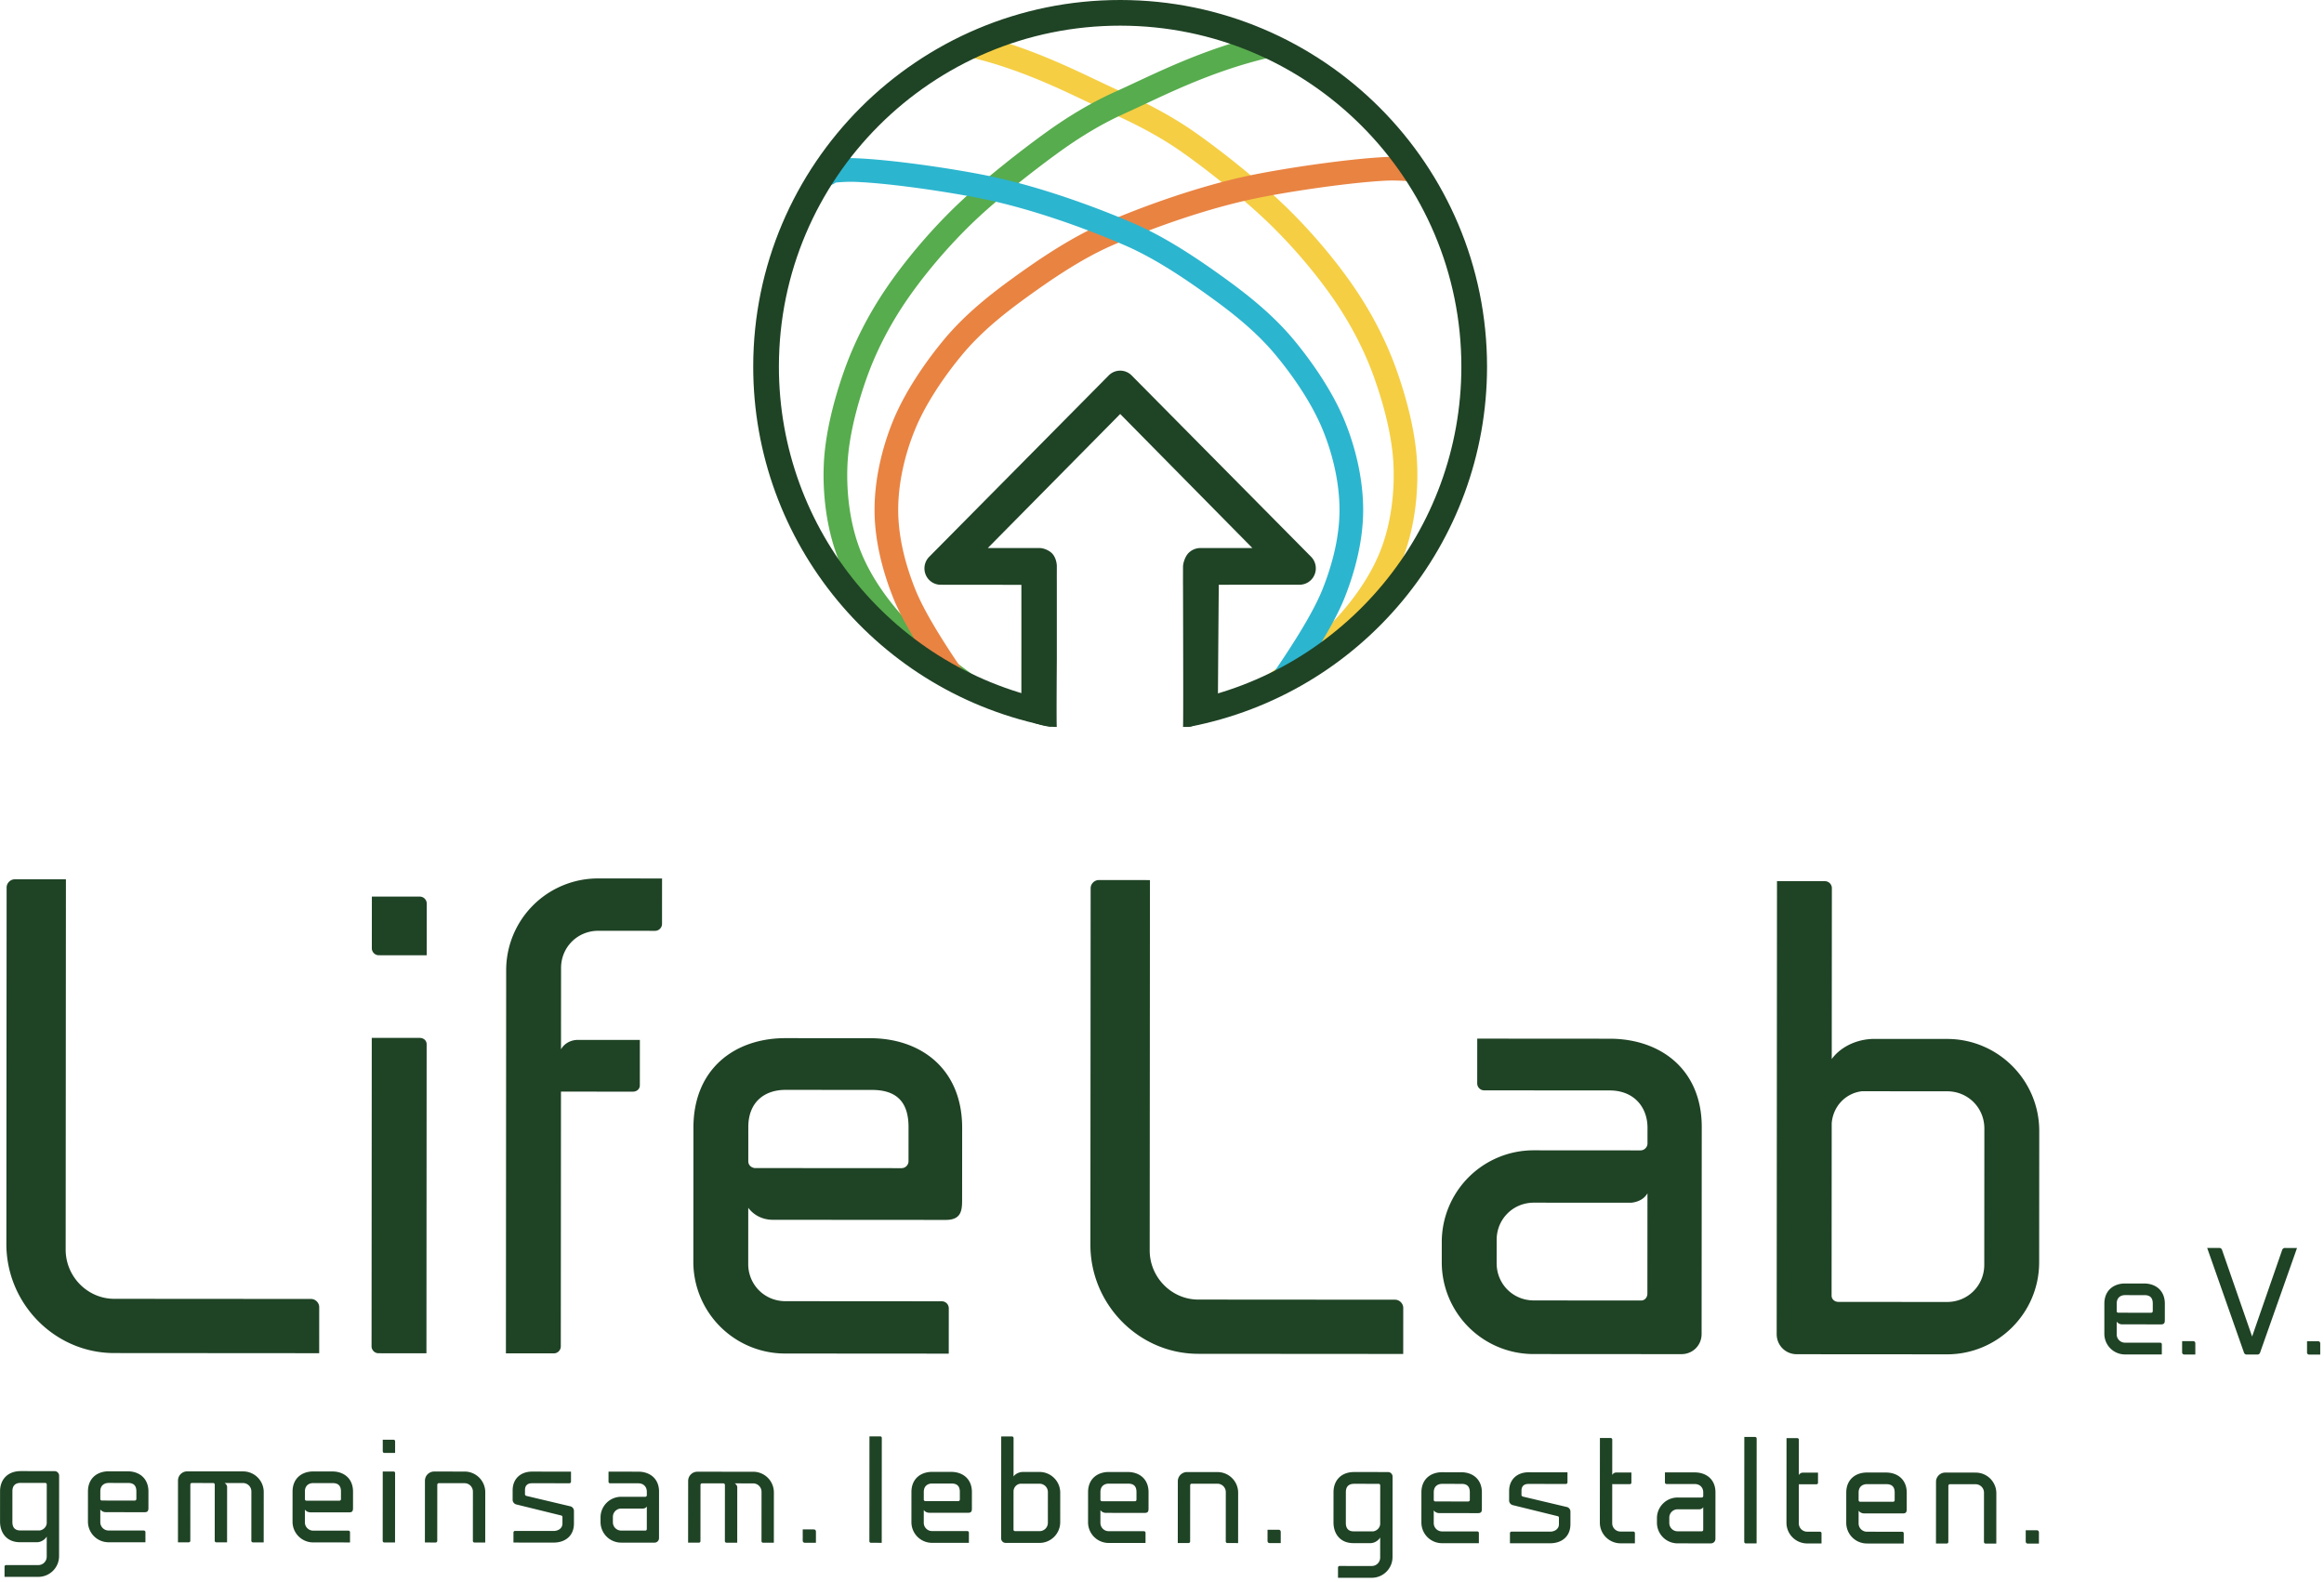 <svg width="614" height="418" fill="none" xmlns="http://www.w3.org/2000/svg"><path d="M535.72 407.865l2.963.002.002-2.963c0-.3-.225-.563-.525-.563l-2.962-.002-.003 3c0 .263.225.525.525.526zM521.961 389.104l-8.026-.006a2.433 2.433 0 00-2.439 2.436l-.011 16.314 2.85.002a.416.416 0 00.413-.412l.01-14.851c0-.225.188-.413.413-.413l6.788.005a2.216 2.216 0 012.211 2.214l-.009 13.051c0 .225.187.413.412.413l2.85.002.01-13.276a5.458 5.458 0 00-5.472-5.479zM493.251 407.835l9.713.007.002-2.7a.417.417 0 00-.413-.413l-9.3-.006a2.193 2.193 0 01-2.211-2.215l.002-3.337c.337.45.862.713 1.462.713l10.276.007c.9.001.975-.524.976-1.162l.003-4.312c.002-3.488-2.434-5.327-5.472-5.33l-5.026-.003c-3.037-.002-5.476 1.834-5.479 5.322l-.005 7.95a5.458 5.458 0 005.472 5.479zm.01-15.676l5.138.004c1.463.001 2.175.714 2.174 2.214l-.002 2.025a.415.415 0 01-.412.412l-8.738-.006c-.225-.037-.375-.187-.375-.413l.001-2.025c.001-1.5.977-2.212 2.214-2.211zM480.832 404.714l-3.375-.002a2.193 2.193 0 01-2.211-2.214l.007-10.313 4.65.003c.225 0 .413-.15.413-.375l.002-2.7-3.975-.003c-.488 0-.901.262-1.088.674l.006-9.375a.416.416 0 00-.412-.413l-2.85-.002-.016 22.351a5.482 5.482 0 005.472 5.48l3.787.002.002-2.7a.416.416 0 00-.412-.413zM463.697 379.688l-2.85-.002-.019 27.715c0 .225.187.412.412.412l2.85.002.02-27.714a.417.417 0 00-.413-.413zM447.75 389.053l-7.875-.006-.002 2.663c0 .225.187.412.412.413l7.463.005c1.463.001 2.25 1.014 2.249 2.214l-.001.938a.416.416 0 01-.413.412l-6.338-.005a5.458 5.458 0 00-5.479 5.472l-.001 1.163a5.458 5.458 0 005.472 5.479l8.776.006c.675 0 1.2-.524 1.201-1.199l.008-12.301c.003-3.413-2.434-5.252-5.472-5.254zm-6.722 13.346l.001-1.388a2.193 2.193 0 012.214-2.211l5.776.004c.412-.037.787-.224.975-.562l-.004 5.963c0 .225-.15.413-.375.412l-6.376-.004a2.193 2.193 0 01-2.211-2.214zM431.531 404.68l-3.375-.002a2.193 2.193 0 01-2.211-2.214l.007-10.314 4.65.004c.225 0 .413-.15.413-.375l.002-2.7-3.975-.003c-.488 0-.9.262-1.088.674l.006-9.375a.416.416 0 00-.412-.413l-2.85-.002-.016 22.351c-.002 3.038 2.472 5.478 5.472 5.48l3.788.002.002-2.7a.417.417 0 00-.413-.413zM399.76 397.72l11.773 2.896c.188.037.338.188.338.375l-.001 1.763c-.001 1.237-1.089 1.949-2.327 1.948l-10.201-.007a.417.417 0 00-.413.412l-.001 2.663 10.613.008c3.038.002 5.364-1.759 5.366-5.022l.003-3.338c0-.6-.412-1.125-1.012-1.238l-11.587-2.746c-.187-.075-.337-.225-.337-.413l.001-1.087c.001-1.238.639-1.837 1.876-1.837l9.864.007a.415.415 0 00.412-.412l.002-2.663-10.276-.007c-3.037-.002-5.139 1.909-5.141 4.947l-.002 2.513c0 .6.45 1.125 1.05 1.238zM381.004 407.758l9.713.007.002-2.701a.417.417 0 00-.412-.413l-9.301-.006a2.193 2.193 0 01-2.211-2.214l.003-3.338c.337.45.862.713 1.462.714l10.275.007c.9 0 .976-.525.976-1.162l.003-4.313c.003-3.488-2.434-5.327-5.471-5.329l-5.026-.004c-3.038-.002-5.477 1.834-5.479 5.322l-.005 7.951a5.457 5.457 0 005.471 5.479zm.011-15.676l5.138.003c1.462.001 2.175.714 2.174 2.214l-.002 2.026a.416.416 0 01-.413.412l-8.738-.006c-.225-.038-.375-.188-.375-.413l.002-2.025c.001-1.5.976-2.212 2.214-2.211zM364.64 411.572a2.217 2.217 0 01-2.214 2.211l-8.513-.006a.416.416 0 00-.413.412l-.002 2.701 8.926.006c3 .002 5.477-2.434 5.479-5.472l.015-21.264c0-.637-.525-1.2-1.2-1.201l-8.925-.006c-3.563-.002-5.477 2.321-5.479 5.322l-.006 7.988c-.002 3 1.759 5.476 5.247 5.479l4.5.003c1.2.001 2.213-.824 2.589-1.498l-.004 5.325zm-9.064-17.295c.001-1.2.49-2.212 2.215-2.211l6.45.004c.225 0 .412.188.412.413l-.007 10.238c-.075.975-.864 1.762-1.839 1.912l-5.175-.004c-1.575-.001-2.062-1.014-2.061-2.214l.005-8.138zM335.405 407.726l2.963.002.002-2.962c0-.3-.224-.563-.524-.563l-2.963-.002-.002 3c0 .262.224.525.524.525zM321.646 388.965l-8.025-.005a2.433 2.433 0 00-2.44 2.436l-.011 16.314 2.85.002a.417.417 0 00.413-.413l.01-14.851a.417.417 0 01.413-.412l6.788.005a2.216 2.216 0 012.211 2.214l-.009 13.051c0 .225.188.412.413.413l2.85.002.009-13.276a5.46 5.46 0 00-5.472-5.48zM292.936 407.697l9.713.007.002-2.701a.415.415 0 00-.412-.412l-9.301-.007a2.192 2.192 0 01-2.211-2.214l.002-3.338c.337.451.862.713 1.462.714l10.276.007c.9.001.975-.524.976-1.162l.003-4.313c.002-3.488-2.434-5.327-5.472-5.329l-5.025-.003c-3.038-.003-5.477 1.833-5.479 5.321l-.006 7.951a5.458 5.458 0 005.472 5.479zm.011-15.676l5.138.003c1.462.001 2.174.714 2.173 2.215l-.001 2.025a.416.416 0 01-.413.412l-8.738-.006c-.225-.038-.375-.188-.375-.413l.001-2.025c.002-1.5.977-2.212 2.215-2.211zM274.641 388.933l-4.312-.003c-1.163-.001-2.101.561-2.551 1.198l.007-10.163a.418.418 0 00-.413-.413l-2.85-.002-.018 26.927a1.184 1.184 0 001.199 1.201l8.926.006a5.48 5.48 0 005.479-5.471l.005-7.801c.002-3.037-2.471-5.477-5.472-5.479zm2.209 5.327l-.005 8.101a2.193 2.193 0 01-2.214 2.211l-6.451-.005c-.225 0-.412-.15-.412-.375l.007-10.238c.076-1.013.826-1.8 1.801-1.912l5.063.004a2.192 2.192 0 012.211 2.214zM246.268 407.665l9.714.006.001-2.7a.416.416 0 00-.412-.413l-9.301-.006a2.194 2.194 0 01-2.211-2.214l.003-3.338c.337.45.862.713 1.462.714l10.276.007c.9 0 .975-.525.975-1.162l.003-4.313c.003-3.488-2.434-5.327-5.471-5.329l-5.026-.004c-3.037-.002-5.476 1.834-5.479 5.322l-.005 7.951a5.458 5.458 0 005.471 5.479zm.011-15.676l5.138.003c1.463.001 2.175.714 2.174 2.214l-.002 2.025a.417.417 0 01-.413.413l-8.738-.006c-.225-.038-.375-.188-.374-.413l.001-2.025c.001-1.5.977-2.212 2.214-2.211zM232.56 379.528l-2.85-.002-.019 27.715c0 .225.187.413.412.413l2.85.002.019-27.715a.416.416 0 00-.412-.413zM212.604 407.641l2.962.002.002-2.962c.001-.3-.224-.563-.524-.563l-2.963-.002-.002 3c0 .262.225.525.525.525zM198.988 388.881l-14.739-.011a2.433 2.433 0 00-2.439 2.436l-.012 16.314 2.851.002a.415.415 0 00.412-.412l.011-14.926c.037-.188.187-.338.375-.338l5.663.004a.417.417 0 01.412.413l-.01 14.851c0 .225.187.413.412.413l2.85.002.01-14.626c.001-.45-.299-.825-.674-1.051l4.875.004a2.218 2.218 0 012.212 2.214l-.009 13.051a.416.416 0 00.412.413l2.85.002.009-13.276a5.458 5.458 0 00-5.471-5.479zM168.646 388.86l-7.875-.006-.002 2.663c0 .225.187.413.412.413l7.463.005c1.463.001 2.249 1.014 2.249 2.214l-.001.938a.416.416 0 01-.413.412l-6.338-.004a5.456 5.456 0 00-5.479 5.471l-.001 1.163a5.458 5.458 0 005.472 5.479l8.775.006c.676 0 1.201-.524 1.201-1.199l.009-12.301c.002-3.413-2.434-5.252-5.472-5.254zm-6.722 13.346l.001-1.388a2.193 2.193 0 012.214-2.211l5.775.004c.413-.037.788-.224.976-.562l-.004 5.963c0 .225-.15.413-.375.413l-6.376-.005a2.192 2.192 0 01-2.211-2.214zM136.488 397.538l11.774 2.896c.187.038.337.188.337.375l-.001 1.763c-.001 1.237-1.089 1.949-2.326 1.948l-10.201-.007a.417.417 0 00-.413.413l-.002 2.662 10.613.008c3.038.002 5.365-1.759 5.367-5.022l.002-3.338c0-.6-.412-1.125-1.012-1.238l-11.586-2.746c-.188-.075-.337-.225-.337-.413v-1.087c.001-1.238.639-1.837 1.877-1.837l9.863.007a.416.416 0 00.413-.412l.002-2.663-10.276-.007c-3.038-.002-5.139 1.909-5.141 4.947l-.002 2.513c0 .6.449 1.125 1.049 1.238zM122.734 388.828l-8.026-.006a2.433 2.433 0 00-2.439 2.436l-.011 16.314 2.85.002a.416.416 0 00.413-.412l.01-14.851c0-.225.188-.413.413-.413l6.788.005a2.217 2.217 0 012.211 2.214l-.009 13.051c0 .225.187.413.412.413l2.85.002.01-13.276a5.458 5.458 0 00-5.472-5.479zM103.977 380.415l-2.85-.002-.002 3.075c0 .225.187.412.412.413l2.85.002.002-3.076a.415.415 0 00-.412-.412zm-.006 8.4l-2.85-.002-.013 18.339c0 .225.188.413.413.413l2.85.002.013-18.376c0-.226-.188-.376-.413-.376zM82.76 407.552l9.714.006.002-2.7a.417.417 0 00-.412-.413l-9.301-.006a2.193 2.193 0 01-2.211-2.214l.002-3.338c.337.45.862.713 1.462.714l10.276.007c.9 0 .975-.525.976-1.162l.003-4.313c.002-3.488-2.434-5.327-5.472-5.329l-5.025-.004c-3.038-.002-5.477 1.834-5.48 5.322l-.005 7.95a5.458 5.458 0 005.472 5.48zm.012-15.676l5.137.003c1.463.001 2.175.714 2.174 2.214l-.001 2.025a.417.417 0 01-.413.413l-8.738-.006c-.225-.038-.375-.188-.375-.413l.001-2.025c.001-1.5.977-2.212 2.215-2.211zM64.206 388.787l-14.739-.01a2.433 2.433 0 00-2.44 2.436l-.01 16.314 2.85.002a.416.416 0 00.413-.412l.01-14.926c.038-.188.188-.338.375-.338l5.663.004c.225 0 .412.188.412.413l-.01 14.851c0 .225.187.413.412.413l2.85.002.01-14.626c0-.45-.299-.825-.674-1.051l4.876.004a2.217 2.217 0 012.21 2.214l-.008 13.051c0 .225.187.413.412.413l2.85.002.01-13.276a5.459 5.459 0 00-5.472-5.48zM28.707 407.514l9.713.007.002-2.7a.416.416 0 00-.412-.413l-9.3-.006a2.193 2.193 0 01-2.212-2.215l.002-3.337c.338.45.863.713 1.462.713l10.276.007c.9.001.976-.524.976-1.162l.003-4.312c.002-3.488-2.434-5.327-5.472-5.33l-5.025-.003c-3.038-.002-5.477 1.834-5.48 5.322l-.005 7.95a5.457 5.457 0 005.472 5.479zm.01-15.676l5.139.004c1.462.001 2.174.714 2.173 2.214l-.001 2.025a.416.416 0 01-.413.412l-8.738-.006c-.225-.037-.375-.188-.375-.413l.002-2.025c0-1.5.976-2.212 2.214-2.211zM12.342 411.328a2.218 2.218 0 01-2.214 2.212l-8.513-.006a.416.416 0 00-.413.412l-.002 2.7 8.926.006c3 .002 5.477-2.434 5.479-5.471l.015-21.264c0-.638-.525-1.201-1.2-1.201l-8.925-.006c-3.563-.003-5.477 2.321-5.48 5.321l-.005 7.988c-.002 3 1.759 5.477 5.247 5.479l4.5.003c1.2.001 2.213-.823 2.589-1.498l-.004 5.325zm-9.064-17.295c.001-1.2.49-2.212 2.215-2.211l6.45.005c.225 0 .412.188.412.413l-.007 10.238c-.075.975-.864 1.762-1.839 1.911l-5.175-.003c-1.575-.001-2.062-1.014-2.061-2.214l.005-8.139zM561.439 357.886l9.714.007.002-2.7a.417.417 0 00-.413-.413l-9.3-.006a2.193 2.193 0 01-2.211-2.214l.002-3.338c.337.45.862.713 1.462.713l10.276.007c.9.001.975-.524.976-1.161l.003-4.313c.002-3.488-2.434-5.327-5.472-5.329l-5.026-.004c-3.037-.002-5.476 1.834-5.479 5.322l-.005 7.95a5.458 5.458 0 005.471 5.479zm.011-15.676l5.138.004c1.463.001 2.175.714 2.174 2.214l-.002 2.025a.415.415 0 01-.412.412l-8.739-.006c-.225-.037-.374-.187-.374-.412l.001-2.026c.001-1.5.977-2.212 2.214-2.211zM577.041 357.897l2.962.002.002-2.962c.001-.3-.224-.563-.524-.563l-2.963-.002-.002 3c0 .262.225.525.525.525zM595.008 353.147l-7.973-22.957c-.074-.225-.374-.451-.637-.451l-3.263-.002 9.732 27.684c.075.262.375.487.637.488l2.963.002c.263 0 .563-.225.638-.487l9.77-27.671-3.263-.002c-.263 0-.525.225-.638.45l-7.966 22.946zM610.043 357.92l2.963.002.002-2.963c0-.3-.225-.562-.525-.563l-2.962-.002-.003 3.001c0 .262.225.525.525.525zM316.563 357.717l54.166.038.009-12.167c0-1.167-.999-2.167-2.166-2.168l-51.999-.036c-7-.005-12.829-5.842-12.824-13.009l.067-97.832-13.499-.009c-1.167-.001-2.168.998-2.169 2.165l-.065 94.166c-.011 15.833 12.814 28.841 28.48 28.852zM425.286 274.46l-35-.024-.008 11.833a1.85 1.85 0 001.832 1.835l33.167.023c6.499.004 9.996 4.506 9.993 9.84l-.003 4.166a1.85 1.85 0 01-1.835 1.832l-28.166-.019a24.255 24.255 0 00-24.35 24.316l-.004 5.167a24.256 24.256 0 0024.317 24.35l38.999.027c3 .002 5.335-2.33 5.337-5.33l.038-54.666c.01-15.167-10.817-23.341-24.317-23.35zm-29.874 59.312l.004-6.167c.004-5.499 4.34-9.83 9.84-9.826l25.667.018c1.833-.166 3.5-.998 4.335-2.497l-.019 26.5c0 .999-.668 1.832-1.668 1.832l-28.333-.02c-5.5-.004-9.83-4.34-9.826-9.84zM514.451 274.522l-19.166-.014c-5.167-.003-9.335 2.494-11.337 5.326l.031-45.166a1.85 1.85 0 00-1.832-1.835l-12.667-.009-.082 119.666c-.002 3 2.329 5.335 5.329 5.337l39.667.027c13.333.009 24.34-10.816 24.349-24.316l.024-34.666c.01-13.5-10.983-24.341-24.316-24.35zm9.817 23.673l-.025 35.999c-.004 5.5-4.34 9.831-9.84 9.827l-28.666-.02c-1-.001-1.833-.668-1.832-1.668l.031-45.499c.337-4.5 3.672-7.998 8.006-8.495l22.5.016c5.5.004 9.83 4.34 9.826 9.84zM30.163 357.519l54.166.038.009-12.167c0-1.166-.999-2.167-2.165-2.168l-52-.036c-7-.005-12.83-5.842-12.824-13.009l.067-97.832-13.5-.009c-1.166-.001-2.167.998-2.167 2.165l-.066 94.166c-.01 15.833 12.814 28.841 28.48 28.852zM110.912 236.91l-12.666-.009-.01 13.667c0 1 .832 1.834 1.832 1.834l12.667.009.009-13.667c.001-1-.832-1.833-1.832-1.834zm-.026 37.333l-12.666-.009-.056 81.499c-.001 1 .832 1.834 1.832 1.835l12.666.008.056-81.665c.001-1-.832-1.668-1.832-1.668zM158.082 232.109a24.256 24.256 0 00-24.35 24.316l-.07 101.166 12.666.009c1 0 1.834-.832 1.835-1.832l.046-67.333 19 .013c1 .001 1.834-.665 1.835-1.665l.008-12-16.333-.011c-2-.002-3.667.997-4.502 2.497l.015-21.5c.004-5.5 4.34-9.83 9.84-9.827l15 .011c1 0 1.834-.832 1.834-1.832l.009-12-16.833-.012zM207.495 357.642l43.166.03.008-12a1.85 1.85 0 00-1.832-1.835l-41.332-.028c-5.5-.004-9.831-4.34-9.827-9.84l.01-14.833c1.499 2.001 3.831 3.169 6.498 3.171l45.666.031c4 .003 4.335-2.33 4.337-5.163l.013-19.167c.011-15.5-10.817-23.674-24.316-23.683l-22.333-.015c-13.5-.01-24.339 8.149-24.35 23.649l-.024 35.333a24.254 24.254 0 0024.316 24.35zm.048-69.666l22.833.016c6.5.004 9.665 3.173 9.66 9.84l-.006 9a1.85 1.85 0 01-1.835 1.832l-38.833-.027c-1-.168-1.666-.835-1.665-1.835l.006-9c.005-6.666 4.34-9.83 9.84-9.826z" fill="#1F4325"/><path fill-rule="evenodd" clip-rule="evenodd" d="M338.078 183.762c4.974-3.623 14.904-10.89 20.342-16.996 5.27-5.917 9.899-12.836 12.564-20.179 2.667-7.347 3.76-15.862 3.421-23.904-.338-8.051-2.639-17.01-5.37-24.738-2.684-7.597-6.441-14.871-10.947-21.551-4.802-7.119-11.313-14.88-17.974-21.387-7.04-6.878-17.103-14.917-24.385-20.029-6.08-4.268-12.734-7.727-19.511-10.768-9.545-4.283-22.186-11.242-38.01-15.046a3.127 3.127 0 00-3.769 2.308 3.127 3.127 0 002.308 3.769c15.376 3.696 27.638 10.509 36.912 14.671 6.416 2.879 12.723 6.14 18.479 10.181 7.049 4.949 16.794 12.727 23.609 19.384 6.358 6.212 12.576 13.617 17.16 20.412 4.211 6.243 7.726 13.039 10.235 20.139 2.531 7.162 4.705 15.456 5.019 22.917.304 7.236-.653 14.9-3.052 21.51-2.401 6.615-6.609 12.824-11.357 18.154-5.164 5.799-14.63 12.66-19.354 16.101a3.126 3.126 0 003.68 5.052z" fill="#F5CE43"/><path fill-rule="evenodd" clip-rule="evenodd" d="M257.66 178.745c-4.724-3.44-14.191-10.3-19.356-16.099-4.748-5.33-8.957-11.539-11.358-18.153-2.4-6.61-3.358-14.274-3.054-21.51.313-7.461 2.486-15.755 5.016-22.918 2.509-7.1 6.024-13.896 10.234-20.139 4.583-6.796 10.801-14.201 17.158-20.414 6.824-6.667 16.774-14.454 23.641-19.41 5.417-3.91 11.184-7.422 17.278-10.16 9.273-4.167 21.884-10.907 38.059-14.697a3.126 3.126 0 00-1.426-6.085c-16.65 3.901-29.649 10.792-39.194 15.081-6.48 2.911-12.615 6.636-18.375 10.793-7.075 5.107-17.32 13.139-24.351 20.008-6.66 6.508-13.17 14.269-17.972 21.389-4.505 6.68-8.261 13.955-10.945 21.552-2.73 7.729-5.03 16.688-5.368 24.738-.337 8.042.756 16.557 3.424 23.904 2.665 7.343 7.296 14.262 12.566 20.178 5.439 6.106 15.369 13.372 20.343 16.994a3.126 3.126 0 003.68-5.052z" fill="#57AC4D"/><path fill-rule="evenodd" clip-rule="evenodd" d="M371.698 47.84c-.61-.046-3.215-.22-5.59-.1-9.321.472-25.211 2.781-34.513 4.713-12.984 2.697-27.564 7.936-37.798 12.406-8.379 3.66-16.781 9.492-23.397 14.316-5.841 4.26-11.512 8.933-16.138 14.488-4.757 5.71-9.673 12.921-12.505 19.823-2.749 6.699-4.458 14.232-4.452 21.264.006 7.037 1.849 14.308 4.499 20.936 2.883 7.21 9.448 16.884 12.718 21.727a3.126 3.126 0 01-5.179 3.498c-3.444-5.1-10.307-15.313-13.342-22.906-2.942-7.357-4.94-15.438-4.946-23.25-.007-7.817 1.864-16.195 4.919-23.642 3.062-7.461 8.344-15.277 13.485-21.45 4.954-5.948 11.004-10.977 17.258-15.538 6.945-5.064 15.784-11.152 24.578-14.993 10.566-4.616 25.624-10.014 39.029-12.798 10.966-2.278 30.813-5.039 39.271-4.924 1.867.025 3.288.214 4.138.486 1.003.32 1.642.83 2.032 1.291a3.126 3.126 0 01-4.067 4.653z" fill="#E98342"/><path fill-rule="evenodd" clip-rule="evenodd" d="M220.775 48.246a3.126 3.126 0 01-4.728-3.903c.346-.641.953-1.315 1.994-1.782.833-.374 2.27-.676 4.195-.762 8.141-.364 27.706 2.393 38.56 4.597 13.421 2.725 28.477 8.16 39.05 12.768 8.797 3.835 17.641 9.915 24.59 14.974 6.258 4.555 12.312 9.579 17.271 15.523 5.147 6.168 10.435 13.98 13.502 21.439 3.062 7.444 4.939 15.821 4.939 23.638 0 7.811-1.991 15.894-4.926 23.254-3.029 7.595-9.884 17.814-13.323 22.917a3.127 3.127 0 01-5.183-3.494c3.267-4.846 9.824-14.525 12.701-21.738 2.644-6.63 4.481-13.902 4.481-20.939 0-7.032-1.714-14.563-4.469-21.261-2.838-6.899-7.76-14.106-12.521-19.812-4.631-5.551-10.306-10.22-16.15-14.474-6.621-4.82-15.027-10.644-23.409-14.297-10.235-4.461-24.805-9.735-37.797-12.373-9.171-1.862-24.779-4.164-33.804-4.473-2.095-.072-4.34.133-4.973.198z" fill="#2CB5CF"/><path fill-rule="evenodd" clip-rule="evenodd" d="M314.04 192.075c45.714-8.685 78.804-48.61 78.837-95.119C392.914 43.482 349.507.037 296.005 0 242.504-.037 199.037 43.348 199 96.823c-.032 46.508 33.004 86.479 78.705 95.227l1.276-6.66c-42.503-8.136-73.226-45.309-73.196-88.563.034-49.732 40.459-90.081 90.216-90.046 49.757.034 90.125 40.438 90.091 90.171-.03 43.254-30.805 80.384-73.319 88.461l1.267 6.662z" fill="#1F4325"/><path d="M248.511 154.508a4.278 4.278 0 01-3.948-2.671 4.354 4.354 0 01.928-4.708l47.433-47.927a4.25 4.25 0 016.055 0l47.405 47.906a4.362 4.362 0 01.929 4.717 4.28 4.28 0 01-3.956 2.673l-21.357.011s-.222 26.04-.234 32.907c-.003 1.922-6.642 4.702-7.851 4.659-.062-.002-1.175 0-1.363 0h-33.339c-2.225 0-3.195-.254-4.607-.634-2.762-.744-4.754-1.971-4.758-2.728-.004-1.064-.002-12.437 0-13.587.012-6.871 0-20.596 0-20.596l-21.337-.022zm47.449-45.119l-34.982 35.417h13.628c1.138-.001 2.542.6 3.346 1.414.804.813 1.263 2.257 1.261 3.407-.012 6.871 0 .987 0 4.903v19.488c0 1.102-.135 18.057 0 18.057h33.339c.12.001 0-37.627 0-37.627s-.011 2.199 0-4.668c.002-1.063.595-2.731 1.363-3.56a4.453 4.453 0 013.244-1.414c3.241-.002-1.544 0 4.607 0h9.113s-33.855-34.323-34.919-35.417z" fill="#1F4325"/></svg>
